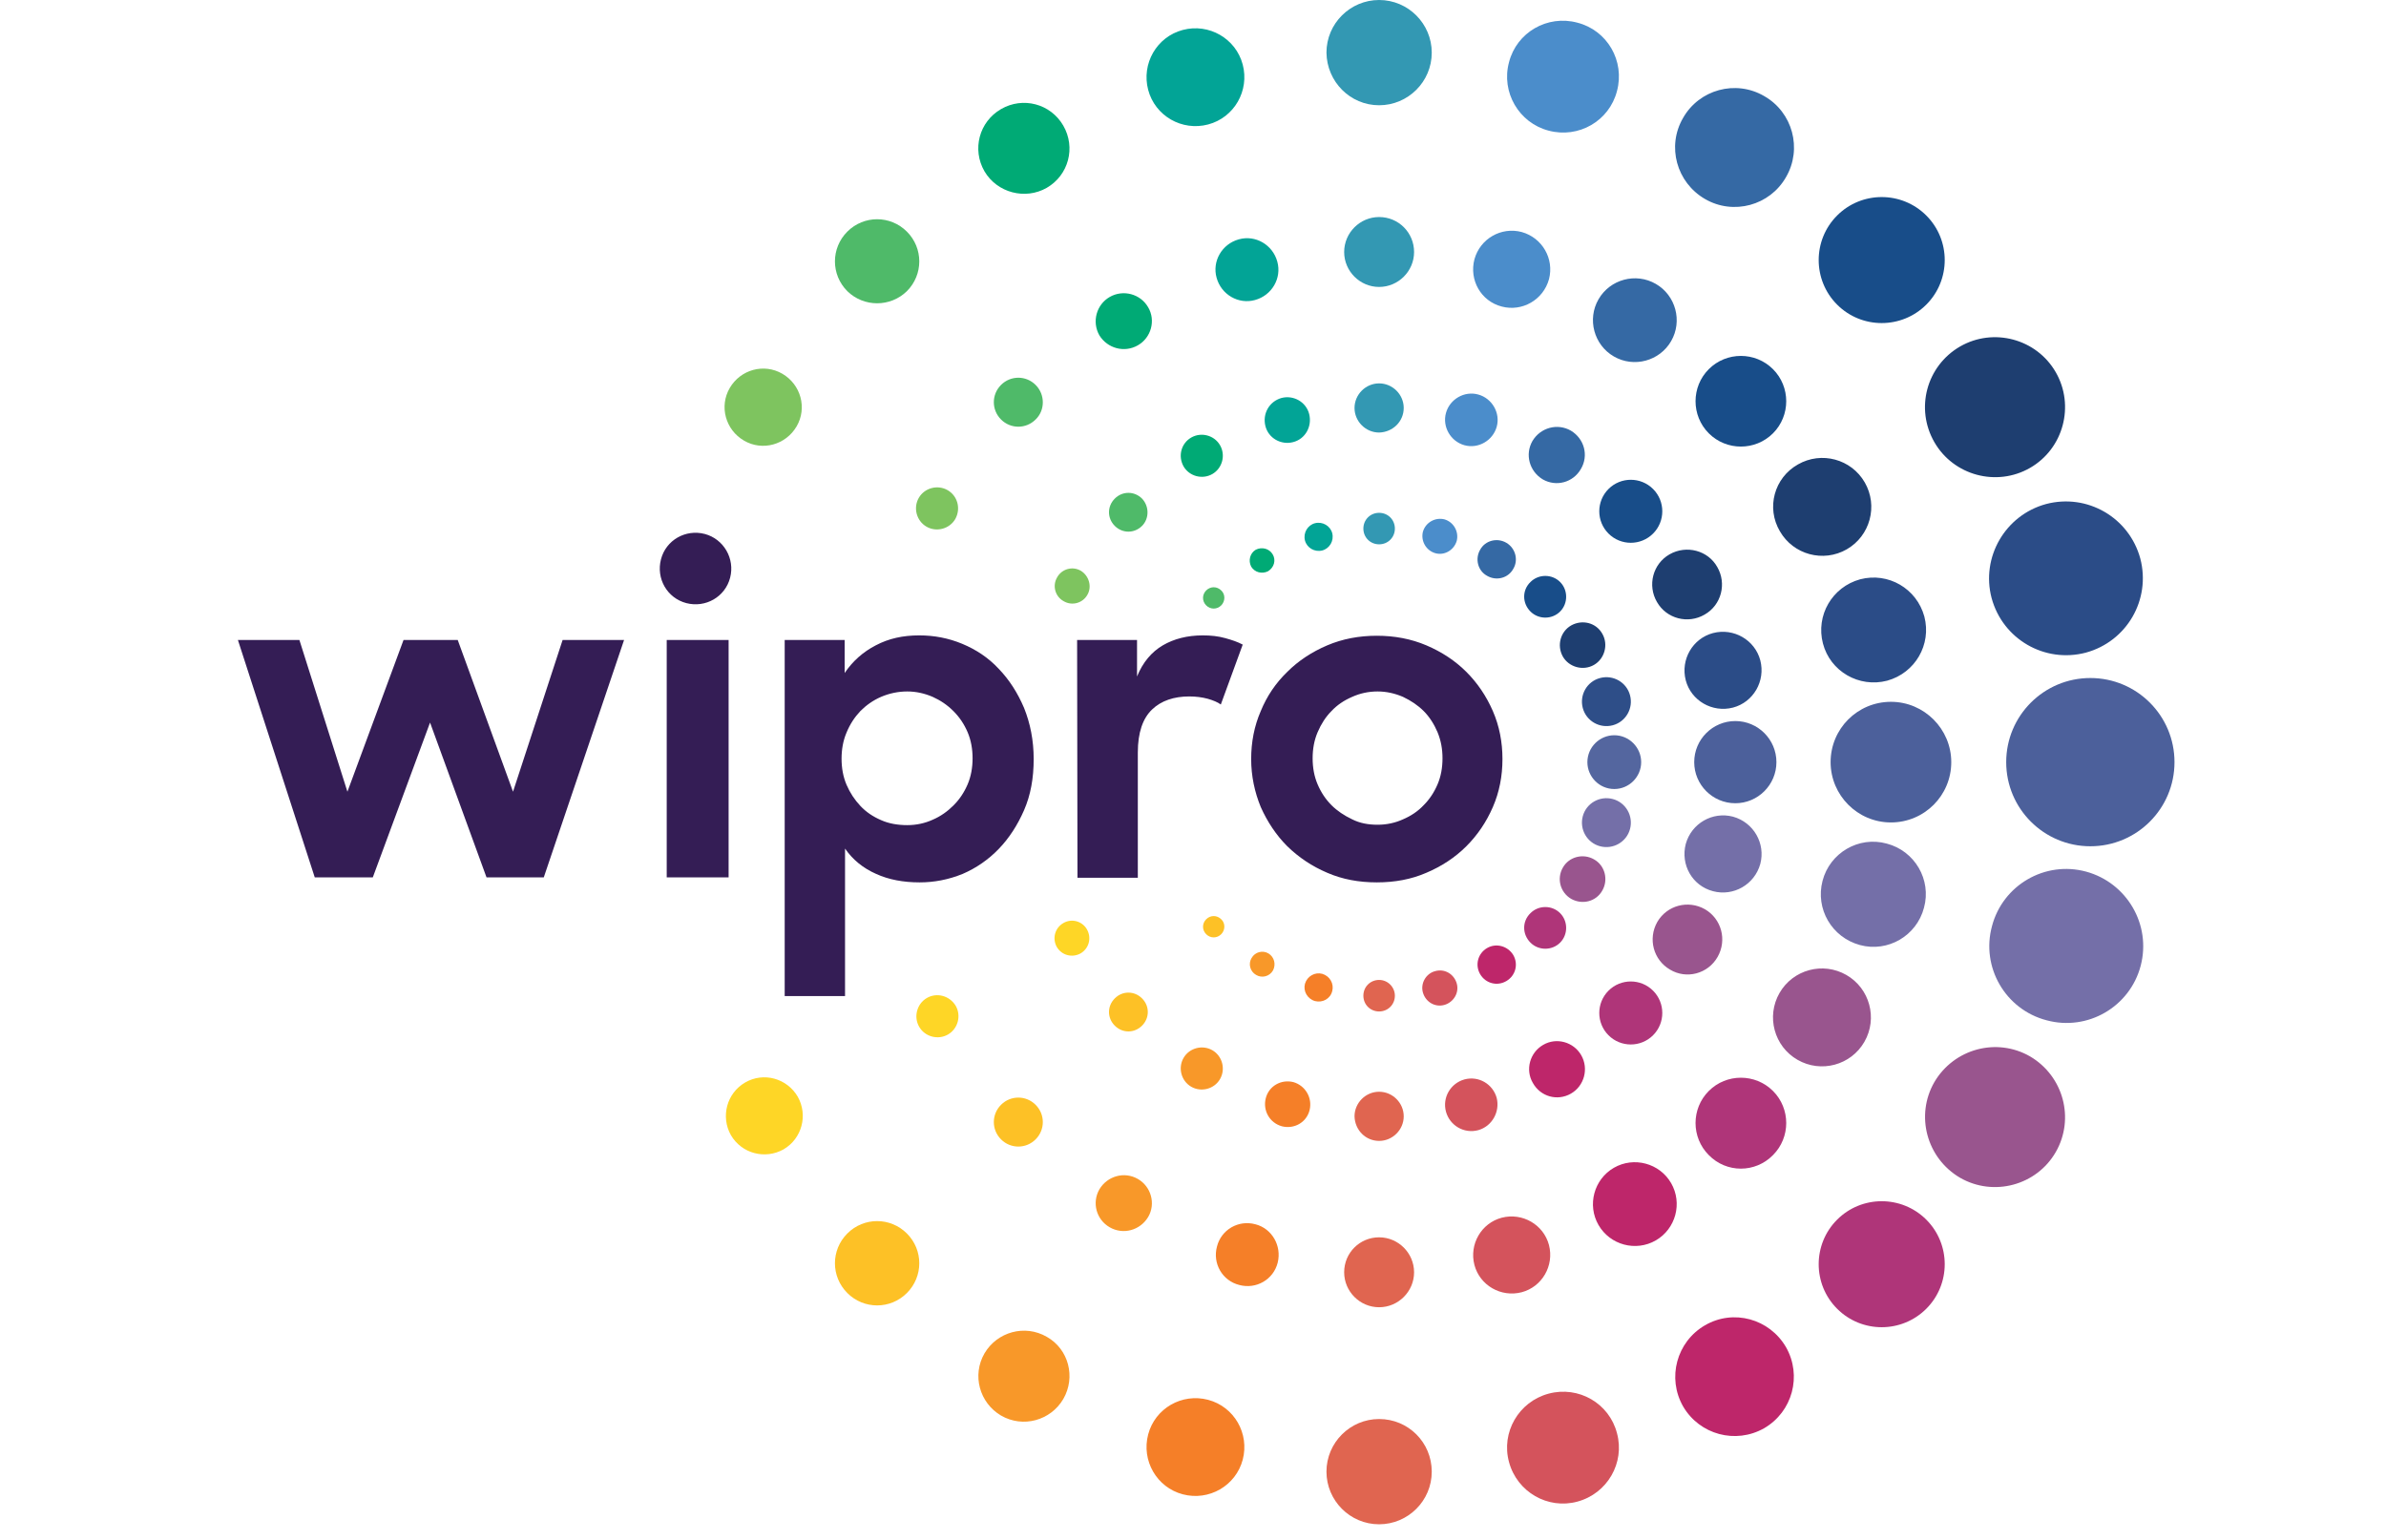 <svg width="79" height="51" viewBox="0 0 79 51" fill="none" xmlns="http://www.w3.org/2000/svg">
<g clip-path="url(#clip0_499_4995)">
<path d="M65.942 19.808C66.311 21.17 67.697 21.971 69.059 21.615C70.42 21.246 71.221 19.859 70.865 18.498C70.496 17.137 69.109 16.335 67.748 16.692C66.387 17.06 65.585 18.46 65.942 19.808ZM62.481 22.544C63.41 22.289 63.957 21.348 63.715 20.419C63.461 19.49 62.519 18.943 61.591 19.185C60.662 19.439 60.115 20.381 60.357 21.31C60.598 22.238 61.553 22.785 62.481 22.544ZM57.38 23.434C58.054 23.256 58.461 22.556 58.283 21.869C58.105 21.195 57.405 20.788 56.718 20.966C56.044 21.144 55.637 21.844 55.815 22.531C55.993 23.205 56.693 23.612 57.38 23.434Z" fill="#2B4C87"/>
<path d="M53.398 24.02C53.83 23.905 54.085 23.46 53.97 23.027C53.856 22.595 53.41 22.34 52.978 22.455C52.545 22.569 52.291 23.014 52.405 23.447C52.52 23.88 52.965 24.134 53.398 24.02Z" fill="#2E4E88"/>
<path d="M64.046 14.643C64.682 15.75 66.107 16.132 67.214 15.496C68.321 14.86 68.702 13.435 68.066 12.328C67.43 11.221 66.005 10.839 64.898 11.475C63.779 12.124 63.41 13.536 64.046 14.643ZM58.932 17.595C59.377 18.371 60.369 18.638 61.145 18.193C61.921 17.747 62.188 16.755 61.743 15.979C61.298 15.203 60.306 14.936 59.53 15.381C58.741 15.826 58.474 16.819 58.932 17.595ZM55.28 18.358C54.721 18.676 54.542 19.389 54.861 19.936C55.179 20.495 55.891 20.674 56.438 20.355C56.998 20.037 57.176 19.325 56.858 18.778C56.553 18.231 55.84 18.04 55.28 18.358ZM52.023 20.712C51.667 20.915 51.54 21.373 51.744 21.742C51.947 22.098 52.418 22.226 52.774 22.022C53.13 21.819 53.258 21.348 53.054 20.992C52.85 20.623 52.392 20.508 52.023 20.712Z" fill="#1E3E70"/>
<path d="M63.779 10.089C64.593 9.274 64.593 7.951 63.779 7.137C62.964 6.323 61.641 6.323 60.827 7.137C60.013 7.951 60.013 9.274 60.827 10.089C61.641 10.903 62.964 10.903 63.779 10.089ZM58.703 12.226C58.117 11.641 57.163 11.641 56.578 12.226C55.993 12.811 55.993 13.765 56.578 14.351C57.163 14.936 58.117 14.936 58.703 14.351C59.288 13.765 59.288 12.811 58.703 12.226ZM53.257 16.195C52.85 16.602 52.85 17.264 53.257 17.671C53.664 18.078 54.326 18.078 54.733 17.671C55.14 17.264 55.14 16.602 54.733 16.195C54.326 15.788 53.664 15.788 53.257 16.195ZM50.675 20.254C50.942 20.521 51.387 20.521 51.654 20.254C51.922 19.987 51.922 19.541 51.654 19.274C51.387 19.007 50.942 19.007 50.675 19.274C50.395 19.541 50.395 19.974 50.675 20.254Z" fill="#184D89"/>
<path d="M56.451 6.59C57.392 7.137 58.601 6.806 59.135 5.865C59.682 4.923 59.352 3.715 58.41 3.181C57.469 2.633 56.26 2.964 55.726 3.906C55.179 4.847 55.51 6.043 56.451 6.59ZM52.927 9.911C52.545 10.572 52.774 11.425 53.436 11.806C54.097 12.188 54.95 11.959 55.331 11.297C55.713 10.636 55.484 9.783 54.823 9.402C54.161 9.02 53.309 9.249 52.927 9.911ZM52.011 14.262C51.566 14.007 51.006 14.16 50.739 14.605C50.484 15.05 50.637 15.61 51.082 15.877C51.528 16.132 52.087 15.979 52.342 15.534C52.609 15.088 52.456 14.529 52.011 14.262ZM49.874 17.976C49.568 17.798 49.174 17.9 49.008 18.205C48.83 18.511 48.932 18.905 49.237 19.07C49.543 19.249 49.937 19.147 50.103 18.841C50.281 18.549 50.179 18.154 49.874 17.976Z" fill="#3569A4"/>
<path d="M51.273 4.326C52.265 4.593 53.283 4.008 53.538 3.015C53.805 2.023 53.219 1.005 52.227 0.751C51.235 0.484 50.217 1.069 49.963 2.061C49.695 3.053 50.293 4.071 51.273 4.326ZM49.721 10.152C50.395 10.331 51.095 9.936 51.286 9.249C51.464 8.575 51.069 7.875 50.382 7.684C49.708 7.506 49.008 7.901 48.818 8.588C48.639 9.275 49.034 9.974 49.721 10.152ZM48.487 14.745C48.945 14.872 49.428 14.592 49.556 14.134C49.683 13.676 49.403 13.193 48.945 13.066C48.487 12.938 48.003 13.218 47.876 13.676C47.749 14.134 48.029 14.618 48.487 14.745ZM47.113 17.608C47.036 17.913 47.215 18.231 47.52 18.32C47.825 18.409 48.143 18.218 48.232 17.913C48.309 17.608 48.131 17.29 47.825 17.2C47.52 17.124 47.202 17.302 47.113 17.608Z" fill="#4B8DCB"/>
<path d="M45.662 3.486C46.617 3.486 47.405 2.71 47.405 1.743C47.405 0.789 46.629 0 45.662 0C44.708 0 43.919 0.776 43.919 1.743C43.932 2.71 44.708 3.486 45.662 3.486ZM45.662 7.188C45.026 7.188 44.505 7.71 44.505 8.346C44.505 8.982 45.026 9.503 45.662 9.503C46.298 9.503 46.82 8.982 46.82 8.346C46.82 7.71 46.311 7.188 45.662 7.188ZM46.477 13.511C46.477 13.066 46.108 12.697 45.662 12.697C45.217 12.697 44.848 13.066 44.848 13.511C44.848 13.956 45.217 14.325 45.662 14.325C46.12 14.312 46.477 13.956 46.477 13.511ZM45.662 16.984C45.37 16.984 45.141 17.213 45.141 17.506C45.141 17.798 45.37 18.027 45.662 18.027C45.955 18.027 46.184 17.798 46.184 17.506C46.184 17.213 45.955 16.984 45.662 16.984Z" fill="#3398B3"/>
<path d="M40.001 4.122C40.866 3.893 41.375 3.002 41.146 2.137C40.917 1.272 40.026 0.763 39.161 0.992C38.296 1.221 37.787 2.112 38.016 2.977C38.245 3.842 39.136 4.351 40.001 4.122ZM40.281 9.198C40.434 9.758 41.006 10.089 41.553 9.936C42.113 9.783 42.444 9.211 42.291 8.664C42.138 8.104 41.566 7.773 41.019 7.926C40.459 8.079 40.128 8.651 40.281 9.198ZM41.897 14.109C41.998 14.516 42.418 14.745 42.812 14.643C43.22 14.541 43.449 14.122 43.347 13.714C43.245 13.307 42.825 13.078 42.431 13.18C42.024 13.295 41.795 13.702 41.897 14.109ZM43.207 17.9C43.27 18.142 43.525 18.294 43.779 18.231C44.021 18.167 44.174 17.913 44.11 17.658C44.047 17.417 43.792 17.264 43.538 17.328C43.296 17.391 43.143 17.646 43.207 17.9Z" fill="#02A496"/>
<path d="M34.657 6.221C35.383 5.801 35.624 4.885 35.205 4.16C34.785 3.435 33.869 3.193 33.144 3.613C32.418 4.033 32.177 4.949 32.596 5.674C33.016 6.387 33.945 6.628 34.657 6.221ZM37.673 11.437C38.118 11.183 38.271 10.61 38.016 10.178C37.762 9.733 37.189 9.58 36.744 9.834C36.299 10.089 36.146 10.661 36.401 11.107C36.668 11.539 37.227 11.692 37.673 11.437ZM40.141 15.699C40.472 15.508 40.586 15.076 40.395 14.745C40.204 14.414 39.772 14.3 39.441 14.491C39.11 14.681 38.996 15.101 39.187 15.445C39.377 15.775 39.81 15.89 40.141 15.699ZM42.138 18.358C42.024 18.167 41.782 18.104 41.578 18.206C41.388 18.32 41.324 18.562 41.426 18.765C41.54 18.956 41.782 19.02 41.986 18.918C42.189 18.791 42.253 18.549 42.138 18.358Z" fill="#00AA75"/>
<path d="M30.027 9.643C30.574 9.096 30.574 8.218 30.027 7.671C29.48 7.124 28.602 7.124 28.055 7.671C27.508 8.218 27.508 9.096 28.055 9.643C28.602 10.178 29.48 10.178 30.027 9.643ZM34.289 12.748C33.971 12.43 33.462 12.43 33.144 12.748C32.826 13.066 32.826 13.575 33.144 13.893C33.462 14.211 33.971 14.211 34.289 13.893C34.607 13.587 34.607 13.066 34.289 12.748ZM37.813 16.513C37.558 16.259 37.164 16.259 36.91 16.513C36.655 16.768 36.655 17.162 36.91 17.417C37.164 17.671 37.558 17.671 37.813 17.417C38.054 17.175 38.054 16.768 37.813 16.513ZM40.434 19.554C40.294 19.414 40.077 19.414 39.937 19.554C39.797 19.694 39.797 19.91 39.937 20.05C40.077 20.19 40.294 20.19 40.434 20.05C40.573 19.91 40.573 19.681 40.434 19.554Z" fill="#4FBA69"/>
<path d="M24.633 14.592C25.243 14.949 26.019 14.732 26.375 14.122C26.732 13.511 26.515 12.735 25.905 12.379C25.294 12.023 24.518 12.239 24.162 12.849C23.806 13.46 24.022 14.236 24.633 14.592ZM31.375 16.233C31.044 16.043 30.612 16.157 30.421 16.488C30.23 16.819 30.345 17.251 30.675 17.442C31.006 17.633 31.439 17.518 31.63 17.188C31.82 16.844 31.706 16.424 31.375 16.233ZM35.79 18.905C35.51 18.74 35.154 18.842 35.001 19.122C34.836 19.401 34.938 19.758 35.217 19.91C35.497 20.076 35.853 19.974 36.006 19.694C36.159 19.427 36.057 19.071 35.79 18.905Z" fill="#7EC45F"/>
<path d="M69.211 22.455C67.672 22.455 66.425 23.701 66.425 25.241C66.425 26.78 67.672 28.027 69.211 28.027C70.751 28.027 71.997 26.78 71.997 25.241C71.997 23.701 70.751 22.455 69.211 22.455ZM64.606 25.241C64.606 24.147 63.715 23.243 62.608 23.243C61.502 23.243 60.611 24.134 60.611 25.241C60.611 26.335 61.502 27.238 62.608 27.238C63.715 27.238 64.606 26.348 64.606 25.241ZM57.456 23.88C56.705 23.88 56.095 24.49 56.095 25.241C56.095 25.991 56.705 26.602 57.456 26.602C58.207 26.602 58.817 25.991 58.817 25.241C58.817 24.49 58.207 23.88 57.456 23.88Z" fill="#4C609B"/>
<path d="M54.339 25.241C54.339 24.757 53.944 24.35 53.448 24.35C52.965 24.35 52.558 24.745 52.558 25.241C52.558 25.724 52.952 26.131 53.448 26.131C53.944 26.131 54.339 25.724 54.339 25.241Z" fill="#54669F"/>
<path d="M69.071 28.867C67.71 28.498 66.311 29.312 65.954 30.673C65.585 32.034 66.4 33.434 67.761 33.79C69.122 34.159 70.522 33.345 70.878 31.983C71.234 30.622 70.42 29.235 69.071 28.867ZM61.578 31.297C62.507 31.551 63.461 30.991 63.703 30.062C63.957 29.134 63.397 28.18 62.469 27.938C61.54 27.683 60.586 28.243 60.344 29.172C60.102 30.101 60.649 31.042 61.578 31.297ZM56.718 29.515C57.392 29.694 58.092 29.299 58.283 28.612C58.461 27.938 58.067 27.238 57.38 27.047C56.705 26.869 56.006 27.264 55.815 27.951C55.637 28.638 56.031 29.337 56.718 29.515ZM52.978 28.027C53.41 28.141 53.856 27.887 53.97 27.454C54.085 27.022 53.83 26.577 53.398 26.462C52.965 26.348 52.52 26.602 52.405 27.035C52.291 27.467 52.545 27.912 52.978 28.027Z" fill="#746FA8"/>
<path d="M67.214 34.986C66.107 34.35 64.695 34.732 64.046 35.838C63.41 36.945 63.791 38.357 64.898 39.006C66.005 39.642 67.43 39.261 68.066 38.154C68.702 37.047 68.32 35.635 67.214 34.986ZM61.73 34.503C62.176 33.727 61.908 32.734 61.132 32.289C60.356 31.844 59.364 32.111 58.919 32.887C58.474 33.663 58.741 34.655 59.517 35.1C60.293 35.546 61.285 35.279 61.73 34.503ZM56.87 31.691C57.188 31.131 56.998 30.431 56.451 30.113C55.891 29.795 55.191 29.986 54.873 30.533C54.555 31.093 54.746 31.793 55.293 32.111C55.84 32.442 56.552 32.251 56.87 31.691ZM53.054 29.49C53.257 29.134 53.143 28.663 52.774 28.459C52.418 28.256 51.947 28.37 51.743 28.739C51.54 29.096 51.654 29.554 52.023 29.77C52.392 29.974 52.85 29.859 53.054 29.49Z" fill="#99558E"/>
<path d="M60.827 40.393C60.013 41.207 60.013 42.53 60.827 43.344C61.641 44.159 62.964 44.159 63.779 43.344C64.593 42.53 64.593 41.207 63.779 40.393C62.964 39.579 61.641 39.579 60.827 40.393ZM58.703 38.255C59.288 37.67 59.288 36.716 58.703 36.131C58.117 35.546 57.163 35.546 56.578 36.131C55.993 36.716 55.993 37.67 56.578 38.255C57.163 38.853 58.117 38.853 58.703 38.255ZM54.733 34.286C55.14 33.879 55.14 33.218 54.733 32.81C54.326 32.403 53.664 32.403 53.257 32.81C52.85 33.218 52.85 33.879 53.257 34.286C53.664 34.693 54.326 34.693 54.733 34.286ZM50.675 31.22C50.942 31.487 51.387 31.487 51.654 31.22C51.922 30.953 51.922 30.508 51.654 30.241C51.387 29.973 50.942 29.973 50.675 30.241C50.395 30.508 50.395 30.94 50.675 31.22Z" fill="#AF3579"/>
<path d="M56.451 43.892C55.51 44.439 55.191 45.635 55.726 46.576C56.273 47.517 57.469 47.835 58.41 47.301C59.352 46.754 59.67 45.558 59.135 44.617C58.588 43.675 57.392 43.344 56.451 43.892ZM55.331 39.184C54.95 38.523 54.097 38.294 53.436 38.675C52.774 39.057 52.545 39.91 52.927 40.571C53.309 41.233 54.161 41.462 54.823 41.08C55.484 40.698 55.713 39.846 55.331 39.184ZM52.011 36.22C52.456 35.966 52.609 35.393 52.355 34.948C52.1 34.503 51.528 34.35 51.095 34.604C50.65 34.859 50.497 35.431 50.752 35.864C51.006 36.322 51.566 36.474 52.011 36.22ZM49.237 31.398C48.932 31.576 48.83 31.958 49.008 32.264C49.187 32.569 49.568 32.671 49.874 32.492C50.179 32.314 50.281 31.933 50.103 31.627C49.925 31.335 49.543 31.22 49.237 31.398Z" fill="#BE266A"/>
<path d="M51.273 46.156C50.281 46.423 49.695 47.441 49.963 48.421C50.23 49.413 51.248 49.998 52.227 49.731C53.219 49.464 53.805 48.446 53.538 47.466C53.283 46.474 52.265 45.889 51.273 46.156ZM50.382 42.797C51.057 42.619 51.464 41.919 51.286 41.233C51.108 40.558 50.408 40.151 49.721 40.329C49.047 40.507 48.639 41.207 48.818 41.894C48.996 42.568 49.695 42.975 50.382 42.797ZM49.555 36.36C49.428 35.902 48.958 35.622 48.487 35.749C48.029 35.877 47.749 36.347 47.876 36.818C48.003 37.276 48.474 37.556 48.945 37.429C49.403 37.301 49.67 36.818 49.555 36.36ZM48.232 32.569C48.143 32.263 47.838 32.073 47.52 32.162C47.215 32.238 47.024 32.569 47.113 32.874C47.202 33.179 47.507 33.37 47.825 33.281C48.131 33.192 48.321 32.874 48.232 32.569Z" fill="#D4535C"/>
<path d="M45.662 46.996C44.708 46.996 43.919 47.772 43.919 48.739C43.919 49.693 44.696 50.482 45.662 50.482C46.617 50.482 47.405 49.706 47.405 48.739C47.405 47.772 46.629 46.996 45.662 46.996ZM44.505 42.136C44.505 42.772 45.026 43.294 45.662 43.294C46.298 43.294 46.82 42.772 46.82 42.136C46.82 41.5 46.298 40.978 45.662 40.978C45.026 40.978 44.505 41.487 44.505 42.136ZM45.662 37.785C46.108 37.785 46.477 37.416 46.477 36.971C46.477 36.525 46.108 36.157 45.662 36.157C45.217 36.157 44.848 36.525 44.848 36.971C44.861 37.429 45.217 37.785 45.662 37.785ZM45.662 32.454C45.37 32.454 45.141 32.683 45.141 32.976C45.141 33.269 45.37 33.498 45.662 33.498C45.955 33.498 46.184 33.269 46.184 32.976C46.184 32.696 45.955 32.454 45.662 32.454Z" fill="#E06550"/>
<path d="M40.001 46.36C39.136 46.131 38.245 46.639 38.016 47.505C37.787 48.37 38.296 49.26 39.161 49.489C40.026 49.718 40.917 49.209 41.146 48.344C41.375 47.479 40.866 46.589 40.001 46.36ZM41.566 40.546C41.006 40.393 40.434 40.724 40.294 41.283C40.141 41.843 40.472 42.416 41.031 42.556C41.591 42.708 42.164 42.378 42.304 41.818C42.444 41.258 42.113 40.685 41.566 40.546ZM42.825 35.838C42.418 35.737 42.011 35.966 41.909 36.373C41.807 36.78 42.036 37.187 42.444 37.301C42.851 37.403 43.258 37.174 43.36 36.767C43.461 36.36 43.22 35.953 42.825 35.838ZM44.11 32.823C44.174 32.581 44.034 32.327 43.779 32.251C43.538 32.187 43.283 32.327 43.207 32.581C43.143 32.823 43.283 33.078 43.538 33.154C43.792 33.218 44.047 33.078 44.11 32.823Z" fill="#F57F28"/>
<path d="M34.658 44.273C33.932 43.853 33.017 44.108 32.597 44.82C32.177 45.545 32.431 46.461 33.144 46.881C33.869 47.301 34.785 47.047 35.205 46.334C35.625 45.609 35.383 44.68 34.658 44.273ZM37.673 39.044C37.228 38.79 36.668 38.943 36.401 39.388C36.146 39.833 36.299 40.393 36.744 40.647C37.189 40.902 37.749 40.749 38.016 40.304C38.271 39.871 38.118 39.299 37.673 39.044ZM39.441 35.991C39.772 36.182 40.205 36.067 40.395 35.737C40.586 35.406 40.472 34.973 40.141 34.782C39.81 34.592 39.378 34.706 39.187 35.037C38.996 35.368 39.11 35.8 39.441 35.991ZM41.998 31.576C41.807 31.462 41.553 31.526 41.439 31.729C41.324 31.92 41.388 32.174 41.591 32.289C41.782 32.403 42.036 32.34 42.151 32.136C42.253 31.933 42.189 31.691 41.998 31.576Z" fill="#F89829"/>
<path d="M28.055 40.851C27.508 41.398 27.508 42.276 28.055 42.823C28.602 43.37 29.48 43.37 30.027 42.823C30.574 42.276 30.574 41.398 30.027 40.851C29.48 40.304 28.602 40.304 28.055 40.851ZM33.144 36.589C32.826 36.907 32.826 37.416 33.144 37.734C33.462 38.052 33.971 38.052 34.289 37.734C34.607 37.416 34.607 36.907 34.289 36.589C33.971 36.271 33.462 36.271 33.144 36.589ZM36.91 33.065C36.655 33.319 36.655 33.714 36.91 33.968C37.164 34.223 37.558 34.223 37.813 33.968C38.067 33.714 38.067 33.319 37.813 33.065C37.558 32.81 37.164 32.81 36.91 33.065ZM40.434 30.444C40.294 30.304 40.077 30.304 39.937 30.444C39.797 30.584 39.797 30.8 39.937 30.94C40.077 31.08 40.294 31.08 40.434 30.94C40.573 30.8 40.573 30.571 40.434 30.444Z" fill="#FDC126"/>
<path d="M24.671 35.851C24.06 36.207 23.857 36.983 24.2 37.594C24.556 38.205 25.332 38.408 25.943 38.065C26.554 37.709 26.757 36.932 26.414 36.322C26.058 35.711 25.282 35.495 24.671 35.851ZM30.688 33.052C30.358 33.243 30.243 33.676 30.434 34.006C30.625 34.337 31.057 34.452 31.388 34.261C31.719 34.07 31.833 33.637 31.642 33.307C31.439 32.976 31.019 32.861 30.688 33.052ZM35.205 30.571C34.925 30.737 34.836 31.08 34.989 31.36C35.154 31.64 35.497 31.729 35.777 31.576C36.057 31.411 36.146 31.067 35.993 30.788C35.841 30.508 35.485 30.406 35.205 30.571Z" fill="#FED626"/>
<path d="M22.075 21.195H24.124V29.058H22.075V21.195ZM23.335 17.684C22.699 17.518 22.05 17.887 21.885 18.523C21.719 19.16 22.088 19.808 22.724 19.974C23.36 20.139 24.009 19.77 24.174 19.134C24.34 18.498 23.958 17.849 23.335 17.684ZM30.447 29.223C29.912 29.223 29.429 29.134 29.009 28.943C28.576 28.752 28.233 28.472 27.979 28.103V32.989H25.981V21.195H27.966V22.289C28.233 21.895 28.576 21.59 28.996 21.373C29.429 21.144 29.899 21.043 30.434 21.043C30.93 21.043 31.401 21.132 31.859 21.322C32.317 21.513 32.724 21.78 33.067 22.149C33.411 22.506 33.691 22.938 33.907 23.447C34.111 23.956 34.225 24.516 34.225 25.139C34.225 25.775 34.123 26.335 33.907 26.831C33.691 27.327 33.411 27.76 33.067 28.116C32.724 28.472 32.317 28.752 31.872 28.943C31.401 29.134 30.93 29.223 30.447 29.223ZM30.04 27.327C30.345 27.327 30.625 27.264 30.879 27.149C31.146 27.035 31.375 26.869 31.566 26.678C31.77 26.475 31.922 26.246 32.037 25.979C32.151 25.712 32.202 25.419 32.202 25.114C32.202 24.808 32.151 24.516 32.037 24.248C31.922 23.981 31.77 23.752 31.566 23.549C31.363 23.345 31.134 23.193 30.879 23.078C30.612 22.964 30.332 22.9 30.04 22.9C29.734 22.9 29.442 22.964 29.174 23.078C28.907 23.193 28.678 23.358 28.487 23.549C28.297 23.752 28.144 23.981 28.029 24.261C27.915 24.528 27.864 24.821 27.864 25.126C27.864 25.432 27.915 25.724 28.029 25.991C28.144 26.259 28.297 26.488 28.487 26.691C28.678 26.895 28.907 27.047 29.174 27.162C29.429 27.276 29.721 27.327 30.04 27.327ZM35.663 21.195H37.647V22.404C37.838 21.933 38.131 21.59 38.5 21.373C38.869 21.157 39.314 21.043 39.823 21.043C40.09 21.043 40.332 21.068 40.561 21.132C40.79 21.195 40.98 21.259 41.146 21.348L40.421 23.332C40.319 23.256 40.166 23.193 39.988 23.142C39.797 23.091 39.594 23.065 39.378 23.065C38.869 23.065 38.449 23.205 38.144 23.498C37.838 23.791 37.673 24.261 37.673 24.923V29.07H35.675L35.663 21.195ZM45.586 29.223C44.988 29.223 44.441 29.121 43.945 28.905C43.436 28.689 43.003 28.396 42.622 28.027C42.253 27.658 41.96 27.213 41.744 26.729C41.54 26.233 41.426 25.699 41.426 25.139C41.426 24.579 41.528 24.045 41.744 23.549C41.947 23.053 42.24 22.62 42.622 22.251C42.991 21.882 43.436 21.59 43.945 21.373C44.454 21.157 45.001 21.055 45.586 21.055C46.171 21.055 46.718 21.157 47.227 21.373C47.736 21.59 48.181 21.882 48.55 22.251C48.919 22.62 49.212 23.053 49.428 23.549C49.644 24.045 49.746 24.579 49.746 25.139C49.746 25.699 49.644 26.233 49.428 26.729C49.212 27.226 48.919 27.658 48.55 28.027C48.181 28.396 47.736 28.689 47.227 28.905C46.731 29.121 46.184 29.223 45.586 29.223ZM45.611 27.314C45.917 27.314 46.197 27.251 46.451 27.136C46.718 27.022 46.947 26.869 47.138 26.666C47.329 26.475 47.482 26.246 47.596 25.979C47.711 25.712 47.761 25.419 47.761 25.114C47.761 24.808 47.711 24.528 47.596 24.248C47.482 23.981 47.329 23.74 47.138 23.549C46.947 23.358 46.718 23.205 46.451 23.078C46.184 22.964 45.904 22.9 45.611 22.9C45.306 22.9 45.026 22.964 44.772 23.078C44.505 23.193 44.276 23.345 44.085 23.549C43.894 23.74 43.741 23.981 43.627 24.248C43.512 24.516 43.461 24.808 43.461 25.114C43.461 25.419 43.512 25.712 43.627 25.979C43.741 26.246 43.894 26.475 44.085 26.666C44.276 26.857 44.505 27.009 44.772 27.136C45.026 27.264 45.306 27.314 45.611 27.314ZM7.877 21.195H9.913L11.503 26.22L13.361 21.195H15.155L16.986 26.22L18.628 21.195H20.663L18.004 29.058H16.109L14.239 23.93L12.343 29.058H10.422L7.877 21.195Z" fill="#341D55"/>
</g>
<defs>
<clipPath id="clip0_499_4995">
<rect width="78" height="50.482" fill="white" transform="translate(0.938)"/>
</clipPath>
</defs>
</svg>
